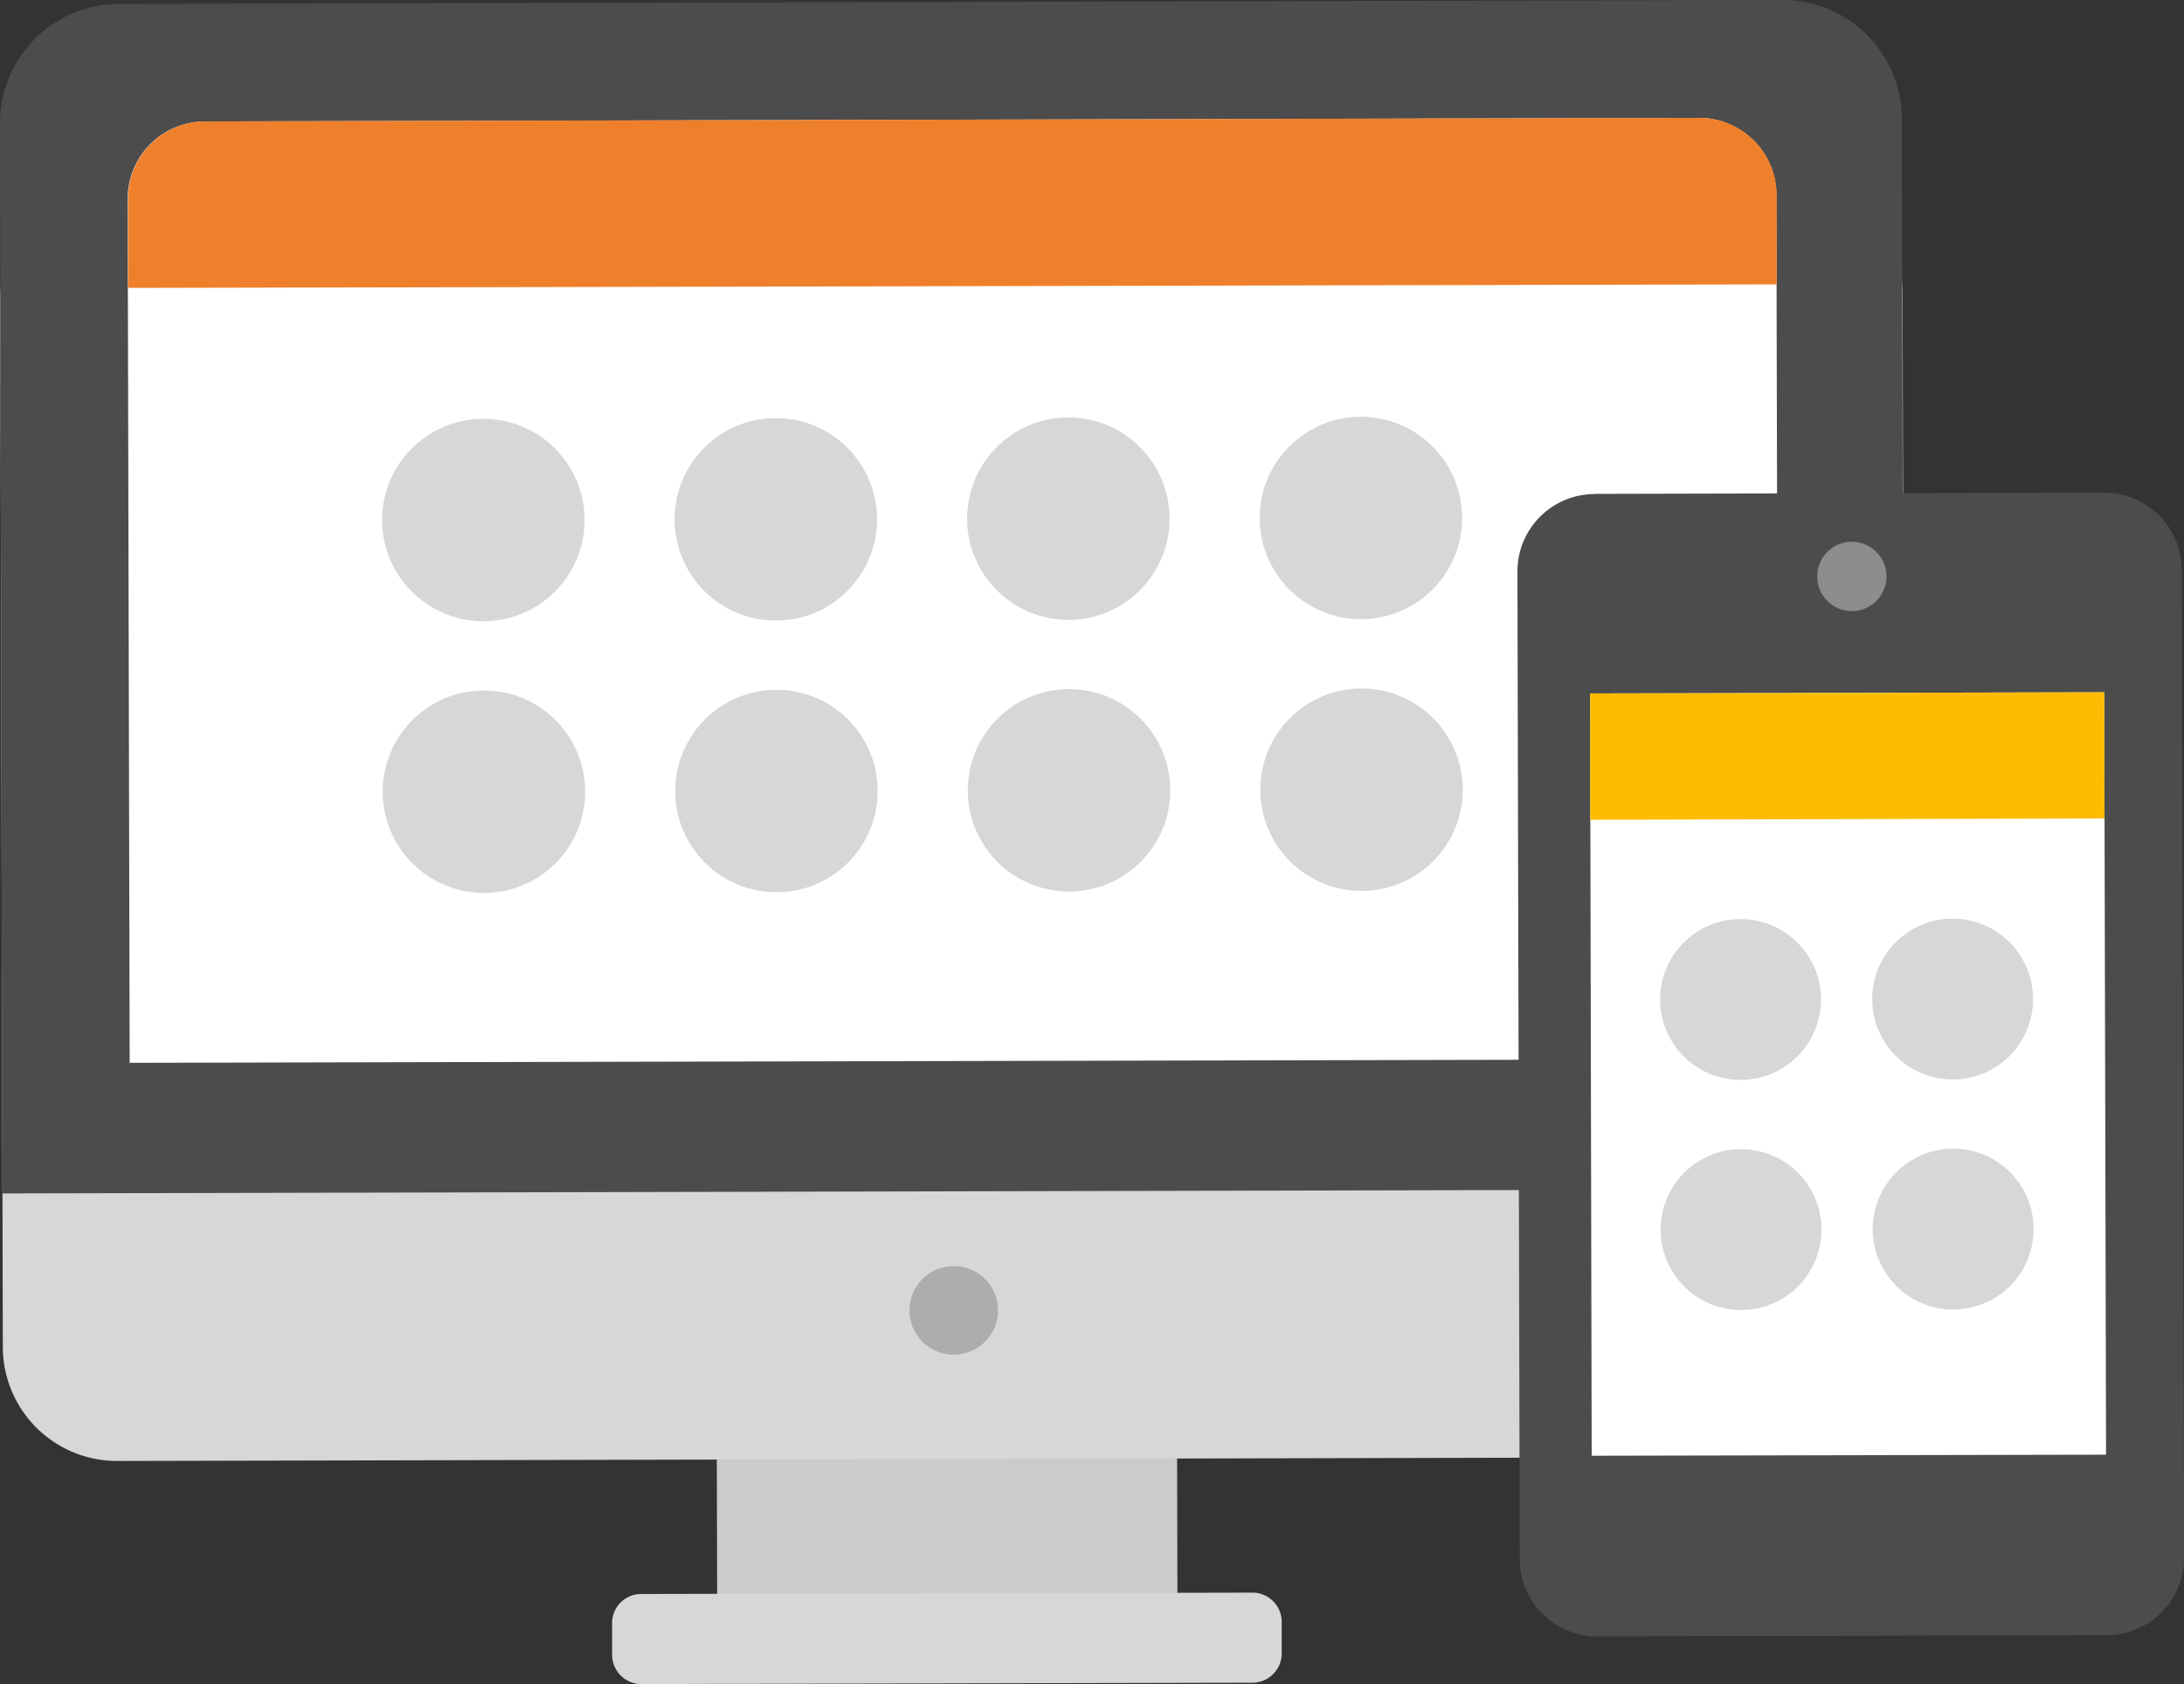 <svg id="intuitive-control-panel" xmlns="http://www.w3.org/2000/svg" width="48" height="37.019" viewBox="0 0 48 37.019">
  <rect x="0" y="0" width="48" height="37.019" fill="#333333" stroke="none"/>
  <path id="Path_86785" data-name="Path 86785" d="M15.746,28.531l10.116-.025.017,7.191-10.116.023Z" transform="translate(0 0)" fill="#cbcbca"/>
  <path id="Path_86786" data-name="Path 86786" d="M14.09,35.039l13.437-.03a.644.644,0,0,1,.643.637v.7a.644.644,0,0,1-.637.643l-13.437.03a.644.644,0,0,1-.643-.637V35.65a.64.64,0,0,1,.637-.611ZM2.5,4.016,39.309,3.93a2.51,2.51,0,0,1,2.506,2.494l.055,23.1a2.51,2.51,0,0,1-2.494,2.506l-36.809.085A2.51,2.51,0,0,1,.062,29.62L.007,6.523A2.51,2.51,0,0,1,2.5,4.017Z" transform="translate(0 0)" fill="#d7d7d7"/>
  <path id="Path_86787" data-name="Path 86787" d="M.052,26.234,0,2.71A2.62,2.62,0,0,1,2.616.086L39.177,0A2.62,2.62,0,0,1,41.8,2.616h0l.051,23.524Z" transform="translate(0 0)" fill="#4c4c4d"/>
  <path id="Path_86788" data-name="Path 86788" d="M2.85,23.363,2.806,4.379a1.7,1.7,0,0,1,1.7-1.709h.007l32.819-.078a1.7,1.7,0,0,1,1.709,1.7V4.3l.044,18.983" transform="translate(0 0)" fill="#fff"/>
  <circle id="Ellipse_5410" data-name="Ellipse 5410" cx="0.974" cy="0.974" r="0.974" transform="translate(19.987 27.831)" fill="#adadad"/>
  <path id="Path_86789" data-name="Path 86789" d="M35.058,10.856,46.24,10.83a1.7,1.7,0,0,1,1.709,1.7v.01L48,34.235a1.7,1.7,0,0,1-1.7,1.709h-.007l-11.183.027a1.7,1.7,0,0,1-1.709-1.7v-.007L33.35,12.569a1.7,1.7,0,0,1,1.7-1.709h0Z" transform="translate(0 0)" fill="#4c4c4d"/>
  <circle id="Ellipse_5411" data-name="Ellipse 5411" cx="0.762" cy="0.762" r="0.762" transform="translate(39.938 11.909)" fill="#8d8d8d"/>
  <path id="Path_86790" data-name="Path 86790" d="M34.947,15.244l11.3-.026.04,16.759L34.982,32Z" transform="translate(0 0)" fill="#fff"/>
  <path id="Path_86791" data-name="Path 86791" d="M34.947,15.244l11.3-.026.007,2.773-11.305.029Z" transform="translate(0 0)" fill="#fbbc01"/>
  <path id="Path_86792" data-name="Path 86792" d="M2.813,6.329V4.378a1.7,1.7,0,0,1,1.7-1.709H4.52l32.819-.078a1.7,1.7,0,0,1,1.709,1.7v1.96" transform="translate(0 0)" fill="#ef802b"/>
  <g id="Group_45302" data-name="Group 45302" transform="translate(8.398 9.161)">
    <circle id="Ellipse_5412" data-name="Ellipse 5412" cx="2.225" cy="2.225" r="2.225" transform="translate(0 0.045)" fill="#d7d7d7"/>
    <circle id="Ellipse_5413" data-name="Ellipse 5413" cx="2.225" cy="2.225" r="2.225" transform="translate(6.428 0.03)" fill="#d7d7d7"/>
    <circle id="Ellipse_5414" data-name="Ellipse 5414" cx="2.225" cy="2.225" r="2.225" transform="translate(12.857 0.015)" fill="#d7d7d7"/>
    <circle id="Ellipse_5415" data-name="Ellipse 5415" cx="2.225" cy="2.225" r="2.225" transform="translate(19.287)" fill="#d7d7d7"/>
    <circle id="Ellipse_5416" data-name="Ellipse 5416" cx="2.225" cy="2.225" r="2.225" transform="translate(0.013 6.017)" fill="#d7d7d7"/>
    <circle id="Ellipse_5417" data-name="Ellipse 5417" cx="2.225" cy="2.225" r="2.225" transform="translate(6.442 6.002)" fill="#d7d7d7"/>
    <circle id="Ellipse_5418" data-name="Ellipse 5418" cx="2.225" cy="2.225" r="2.225" transform="translate(12.872 5.987)" fill="#d7d7d7"/>
    <circle id="Ellipse_5419" data-name="Ellipse 5419" cx="2.225" cy="2.225" r="2.225" transform="translate(19.301 5.973)" fill="#d7d7d7"/>
    <circle id="Ellipse_5420" data-name="Ellipse 5420" cx="1.768" cy="1.768" r="1.768" transform="translate(28.088 11.042)" fill="#d7d7d7"/>
    <circle id="Ellipse_5421" data-name="Ellipse 5421" cx="1.768" cy="1.768" r="1.768" transform="translate(32.749 11.032)" fill="#d7d7d7"/>
    <circle id="Ellipse_5422" data-name="Ellipse 5422" cx="1.768" cy="1.768" r="1.768" transform="translate(28.099 16.1)" fill="#d7d7d7"/>
    <circle id="Ellipse_5423" data-name="Ellipse 5423" cx="1.768" cy="1.768" r="1.768" transform="translate(32.761 16.089)" fill="#d7d7d7"/>
  </g>
</svg>
